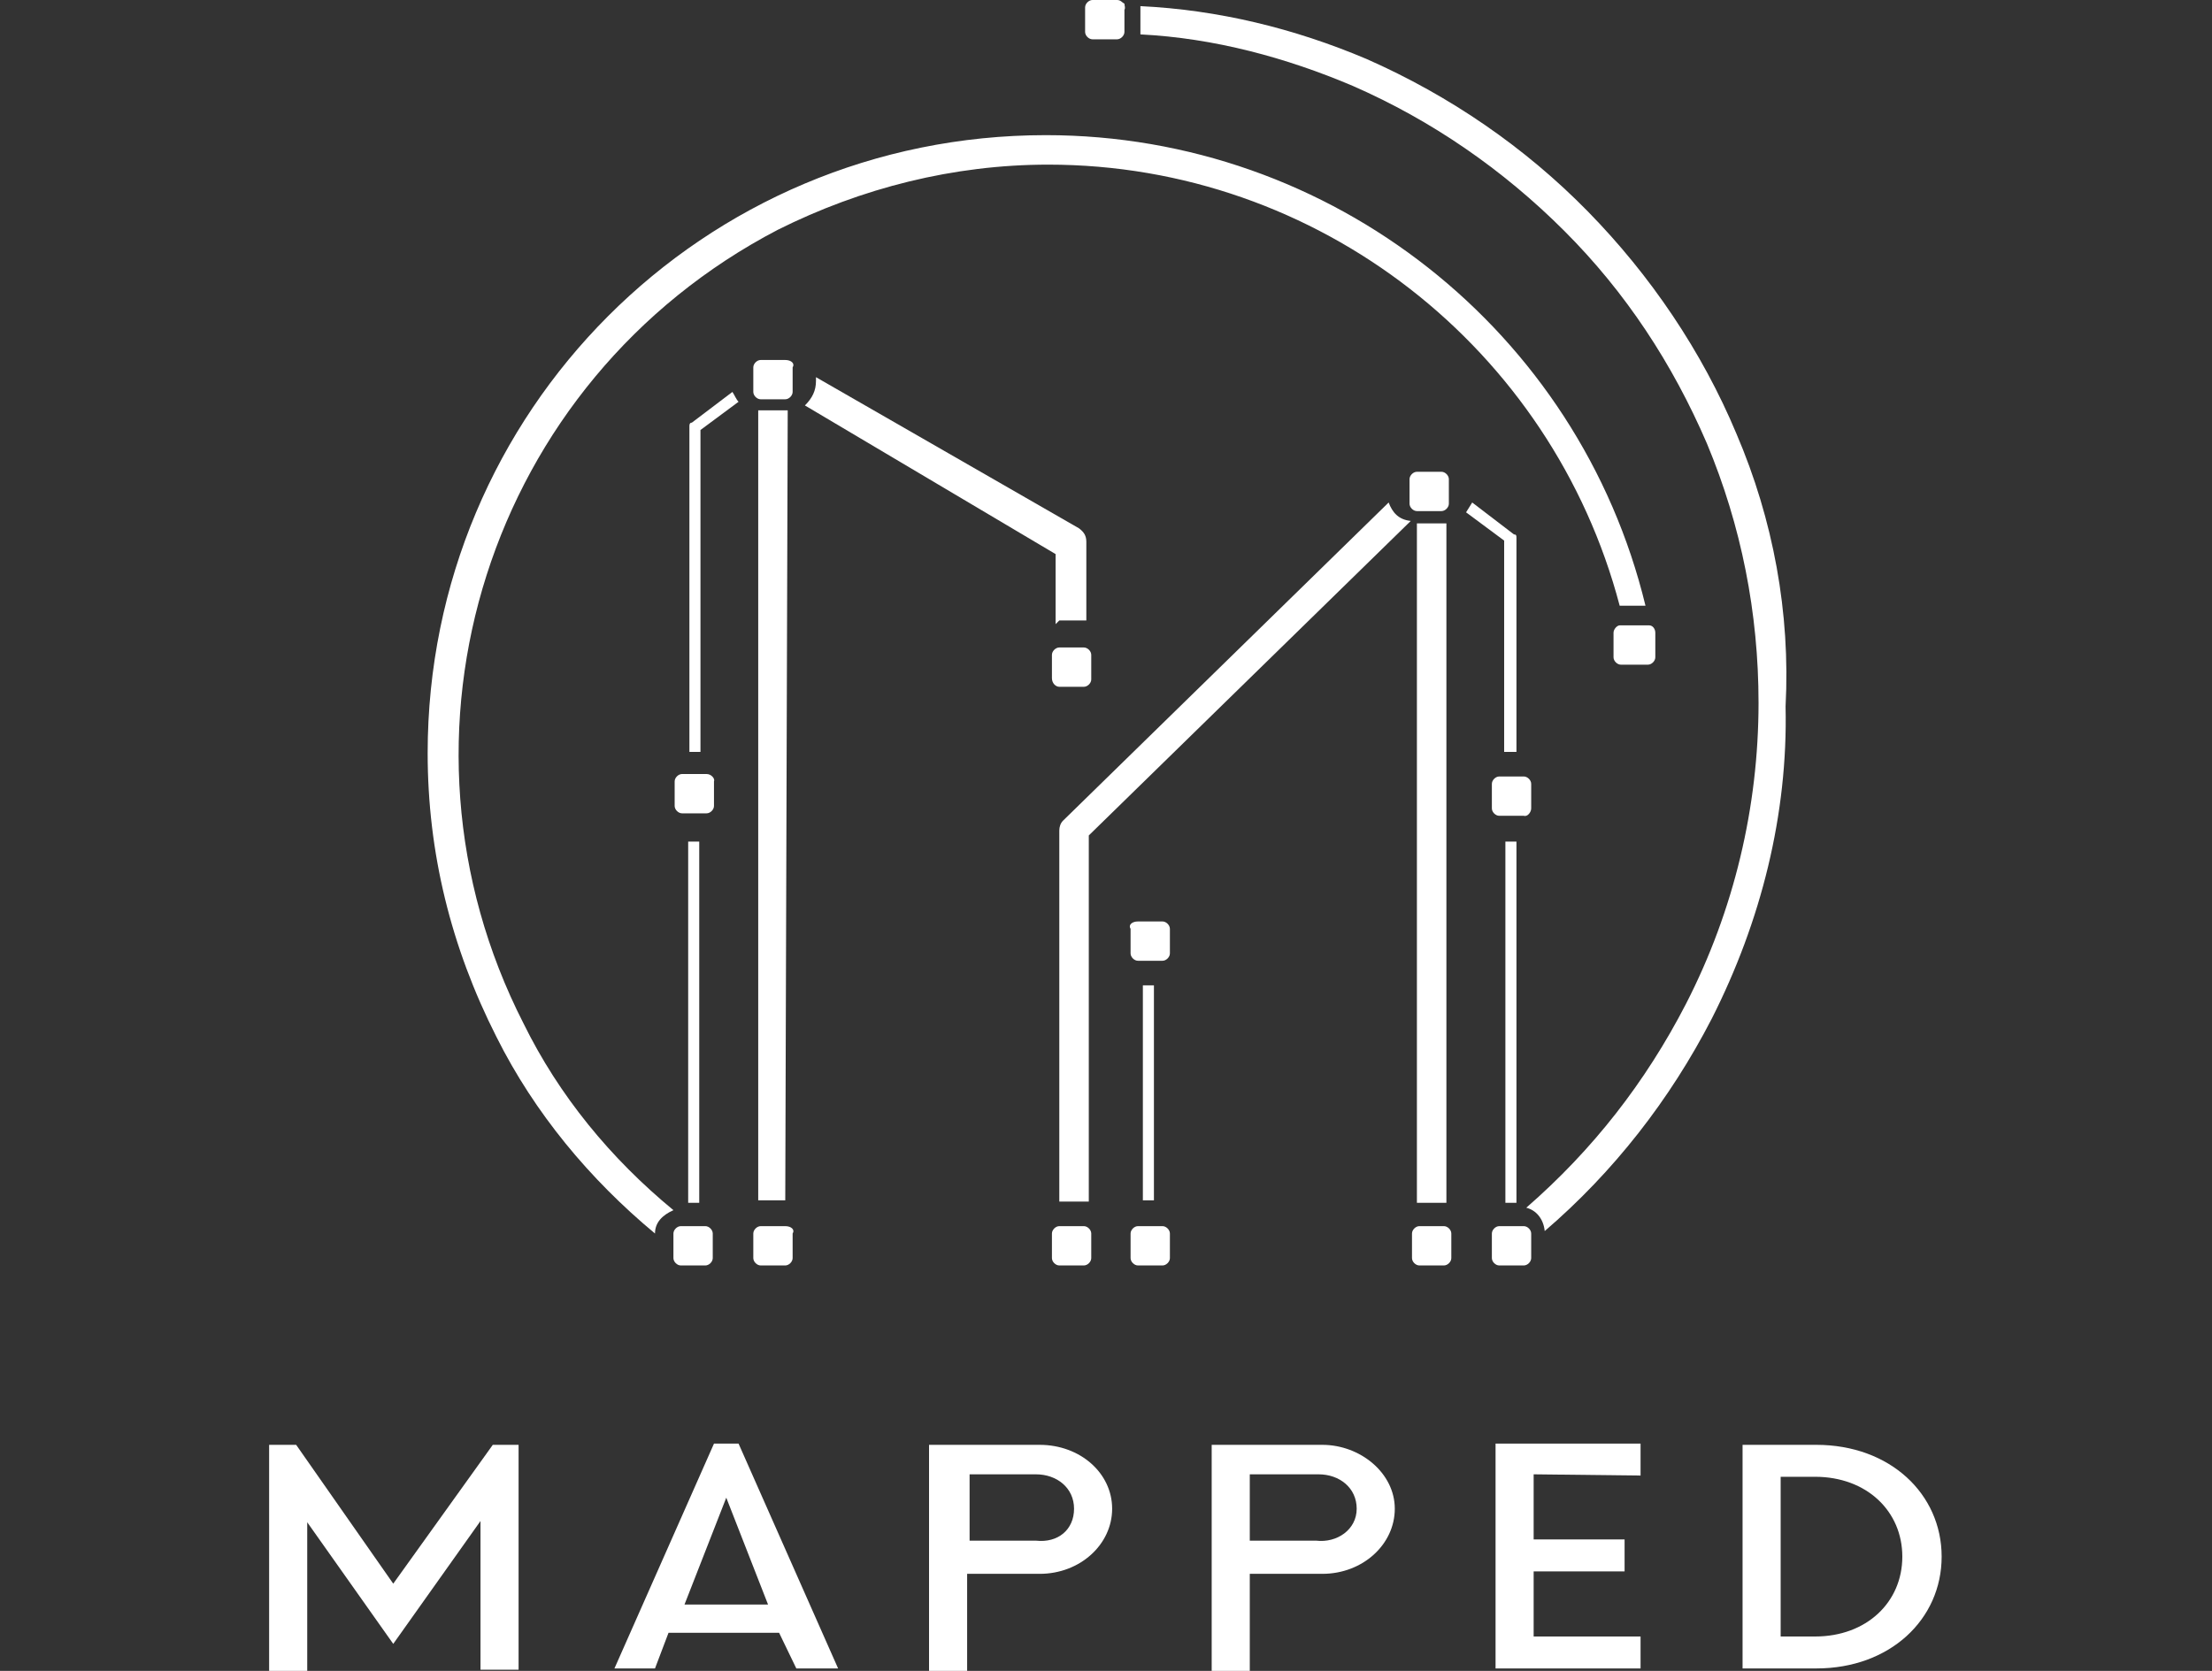 <?xml version="1.0" encoding="UTF-8"?>
<svg id="Layer_1" xmlns="http://www.w3.org/2000/svg" viewBox="0 0 180 136">
  <rect x="0" y="0" width="180" height="136" fill="#333333" stroke="none"/>
  <defs>
    <style>
      .cls-1 {
        fill: #fff;
      }
    </style>
  </defs>
  <g id="Layer_2">
    <g id="Layer_1-2">
      <path class="cls-1" d="M122.5,61.2h.9v-17.4c0-.2,0-.3-.2-.3l-3.4-2.6c-.2.3-.3.5-.5.8l3.1,2.3v17.2h.1Z"/>
      <rect class="cls-1" x="122.5" y="68.5" width=".9" height="29.4"/>
      <path class="cls-1" d="M86.2,50.5h2.2v-6.4c0-.5-.2-.8-.6-1.1l-21.4-12.3v.3c0,.8-.3,1.4-.9,2l20.4,12.1v5.7l.3-.3Z"/>
      <path class="cls-1" d="M63.9,97.7q.2,0,0,0l.2-64.3h-2.4v64.3h2.2Z"/>
      <path class="cls-1" d="M56.3,34.4c-.2,0-.2.2-.2.3v26.5h.9v-26.2l3.1-2.3c-.2-.2-.3-.5-.5-.8l-3.3,2.5Z"/>
      <rect class="cls-1" x="56" y="68.5" width=".9" height="29.4"/>
      <path class="cls-1" d="M113,40.9l-26.5,25.9c-.2.2-.3.5-.3.8v30.2h2.4v-29.8l26.2-25.6c-1-.1-1.5-.7-1.8-1.5Z"/>
      <path class="cls-1" d="M115.3,42.6h0v55.3h2.4v-55.3h-2.4Z"/>
      <rect class="cls-1" x="93" y="80.2" width=".9" height="17.5"/>
      <path class="cls-1" d="M141.3,35.3c-2.8-6.7-7-12.9-12.1-18.1s-11.2-9.4-18-12.4c-5.9-2.5-12.1-4-18.4-4.3v2.3h0c6,.3,11.9,1.9,17.3,4.2,6.4,2.8,12.2,6.8,17.2,11.8s8.8,10.8,11.6,17.3c2.8,6.7,4.2,13.8,4.2,21.1,0,8.5-2,16.9-5.9,24.5-3.3,6.4-7.6,11.9-13,16.6.8.2,1.4.9,1.5,1.9,5.6-4.8,10.2-10.7,13.6-17.3,4-7.9,6.2-16.6,6-25.4.4-7.6-1-15.2-4-22.2Z"/>
      <path class="cls-1" d="M133.9,49.3c-5.4-22.3-25.5-38.3-48.8-38.3-27.9,0-50.3,22.5-50.3,50.3,0,8.1,1.9,15.8,5.6,23.1,3.1,6.2,7.6,11.6,12.9,16,0-.9.6-1.5,1.5-1.9-5.1-4.2-9.3-9.3-12.2-15.2-12-23.5-2.9-52.3,20.7-64.6,6.8-3.4,14.3-5.3,22-5.3,22,0,41,15,46.5,35.9h2.1Z"/>
      <path class="cls-1" d="M42.2,117.6v18.3h-3.1v-12.1l-7.1,10-7-9.9v12.1h-3.1v-18.4h2.2l7.9,11.3,8.1-11.3s2.1,0,2.1,0Z"/>
      <path class="cls-1" d="M63.4,132.9h-9l-1.1,2.9h-3.3l8.1-18.3h2l8.1,18.3h-3.4l-1.4-2.9ZM62.5,130.6l-3.4-8.7-3.4,8.7h6.8Z"/>
      <path class="cls-1" d="M90.5,122.8c0,2.9-2.6,5.3-5.9,5.3h-5.9v7.9h-3.1v-18.4h9c3.3,0,5.9,2.3,5.9,5.2ZM87.4,122.8c0-1.7-1.4-2.8-3.1-2.8h-5.4v5.4h5.4c1.8.2,3.1-.9,3.1-2.6Z"/>
      <path class="cls-1" d="M113.5,122.8c0,2.9-2.6,5.3-5.9,5.3h-5.9v7.9h-3.1v-18.4h9c3.1,0,5.9,2.3,5.9,5.2ZM110.4,122.8c0-1.7-1.4-2.8-3.1-2.8h-5.6v5.4h5.4c1.7.2,3.3-.9,3.3-2.6Z"/>
      <path class="cls-1" d="M124.8,120v5.3h7.4v2.6h-7.4v5.3h8.7v2.6h-11.8v-18.3h11.8v2.6l-8.7-.1Z"/>
      <path class="cls-1" d="M141.8,117.6h6c6,0,10.2,4,10.2,9.1s-4.2,9.1-10.2,9.1h-6v-18.2ZM147.7,133.2c4.2,0,7.1-2.8,7.1-6.5s-2.9-6.5-7.1-6.5h-2.8v13h2.8Z"/>
      <path class="cls-1" d="M92.6,75h2c.3,0,.6.3.6.6v2c0,.3-.3.6-.6.6h-2c-.3,0-.6-.3-.6-.6v-2c-.2-.3.1-.6.6-.6Z"/>
      <path class="cls-1" d="M115.3,38.4h2c.3,0,.6.3.6.6v2c0,.3-.3.6-.6.6h-2c-.3,0-.6-.3-.6-.6v-2c0-.3.3-.6.6-.6Z"/>
      <path class="cls-1" d="M86.2,55.9h2c.3,0,.6-.3.6-.6v-2c0-.3-.3-.6-.6-.6h-2c-.3,0-.6.3-.6.6v1.9c0,.4.3.7.6.7Z"/>
      <path class="cls-1" d="M63.9,29.3h-2c-.3,0-.6.3-.6.6h0v2c0,.3.3.6.6.6h2c.3,0,.6-.3.6-.6v-2c.2-.3-.1-.6-.6-.6h0Z"/>
      <path class="cls-1" d="M57.5,63h-2c-.3,0-.6.3-.6.6h0v2c0,.3.3.6.6.6h2c.3,0,.6-.3.6-.6h0v-2c.1-.2-.2-.6-.6-.6h0Z"/>
      <path class="cls-1" d="M63.9,99.8h-2c-.3,0-.6.3-.6.6h0v2c0,.3.3.6.6.6h2c.3,0,.6-.3.6-.6v-2c.2-.3-.1-.6-.6-.6h0Z"/>
      <path class="cls-1" d="M86.2,99.8h2c.3,0,.6.3.6.6v2c0,.3-.3.6-.6.6h-2c-.3,0-.6-.3-.6-.6v-2c0-.3.3-.6.6-.6Z"/>
      <path class="cls-1" d="M94.6,99.8h-2c-.3,0-.6.3-.6.6h0v2c0,.3.3.6.6.6h2c.3,0,.6-.3.6-.6v-2c0-.3-.3-.6-.6-.6Z"/>
      <path class="cls-1" d="M117.5,99.8h-2c-.3,0-.6.3-.6.6h0v2c0,.3.3.6.6.6h2c.3,0,.6-.3.6-.6v-2c0-.3-.3-.6-.6-.6h0Z"/>
      <path class="cls-1" d="M91.5.3c-.2-.1-.3-.3-.6-.3h-2c-.3,0-.6.3-.6.6v2c0,.3.3.6.6.6h2c.3,0,.6-.3.6-.6h0V.8c.1-.2,0-.3,0-.5Z"/>
      <path class="cls-1" d="M54.8,100.4v2c0,.3.3.6.6.6h2c.3,0,.6-.3.6-.6v-2c0-.3-.3-.6-.6-.6h-2c-.3,0-.6.3-.6.6h0Z"/>
      <path class="cls-1" d="M124,99.8h-2c-.3,0-.6.3-.6.6h0v2c0,.3.3.6.6.6h2c.3,0,.6-.3.6-.6h0v-2c0-.3-.3-.6-.6-.6h0Z"/>
      <path class="cls-1" d="M124.6,65.8v-2c0-.3-.3-.6-.6-.6h-2c-.3,0-.6.3-.6.6h0v2c0,.3.3.6.6.6h2c.3.1.6-.3.6-.6h0Z"/>
      <path class="cls-1" d="M134.1,54.1c.3,0,.6-.3.6-.6h0v-2c0-.3-.2-.6-.5-.6h-2.4c-.2,0-.5.3-.5.6v2c0,.3.3.6.6.6h2.2Z"/>
    </g>
  </g>
</svg>